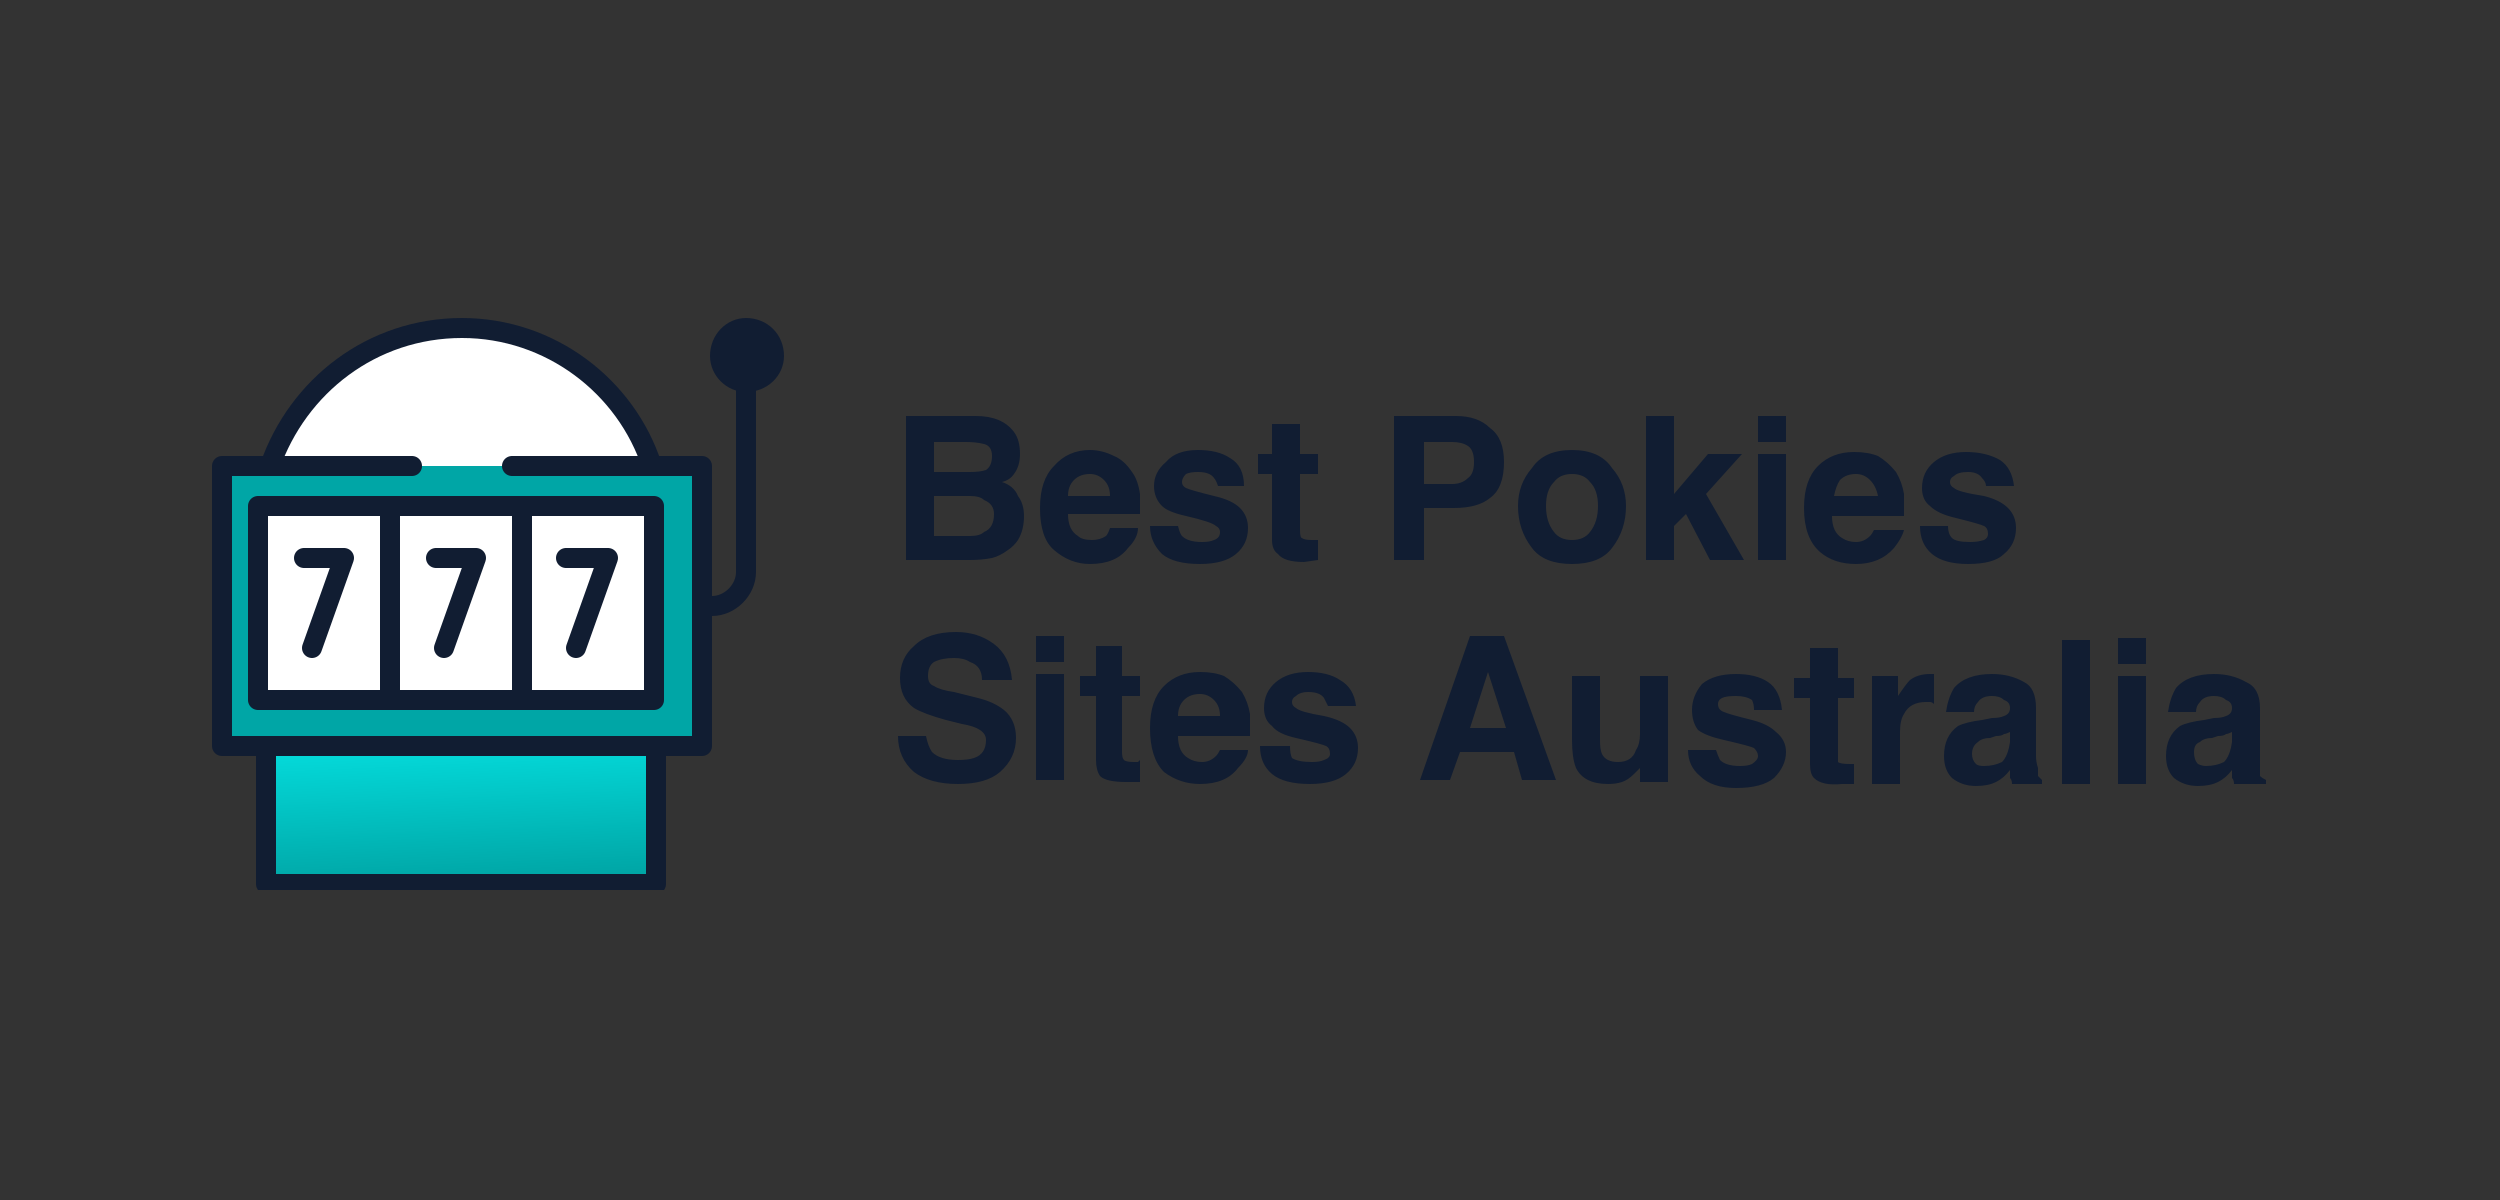 <svg version="1.2" xmlns="http://www.w3.org/2000/svg" viewBox="0 0 125 60" width="125" height="60">
	<rect x="0" y="0" width="125" height="60" fill="#333333" stroke="none"/>
	<title>Pokies Sites Australia</title>
	<defs>
		<clipPath clipPathUnits="userSpaceOnUse" id="cp1">
			<path d="m10.5 15.5h30v29h-30z"/>
		</clipPath>
		<clipPath clipPathUnits="userSpaceOnUse" id="cp2">
			<path d="m10.5 15.5h30v29.29h-30z"/>
		</clipPath>
		<linearGradient id="g1" x2="1" gradientUnits="userSpaceOnUse" gradientTransform="matrix(-0.508,-11.582,29.638,-1.299,23,44)">
			<stop offset="0" stop-color="#00a6a6"/>
			<stop offset="1" stop-color="#07ffff"/>
		</linearGradient>
	</defs>
	<style>
		.s0 { fill: #ffffff } 
		.s1 { fill: #00a6a6 } 
		.s2 { fill: none;stroke: #111d32;stroke-linecap: round;stroke-linejoin: round;stroke-width: 1 } 
		.s3 { fill: #111d32;stroke: #111d32;stroke-linecap: round;stroke-linejoin: round;stroke-width: 1 } 
		.s4 { fill: url(#g1);stroke: #111d32;stroke-linecap: round;stroke-linejoin: round;stroke-width: 1 } 
		.s5 { fill: #111d32 } 
	</style>
	<g id="Clip-Path" clip-path="url(#cp1)">
		<g>
			<path class="s0" d="m13.9 23.4h18.5c-0.7-2.3-3.5-6.9-9.3-7.2-5.9-0.3-8.6 4.7-9.2 7.2z"/>
			<path class="s1" d="m10.8 23.3h9.6 14.7v13.9h-24.3z"/>
			<path class="s0" d="m32.7 25.5h-20v9.5h20z"/>
			<path class="s2" d="m15.2 27.9h2l-1.6 4.5"/>
			<path class="s2" d="m19.5 35h-6.6v-9.7h6.6z"/>
			<path class="s2" d="m21.8 27.9h2l-1.6 4.5"/>
			<path class="s2" d="m26.1 35h-6.6v-9.7h6.6z"/>
			<path class="s2" d="m28.3 27.9h2.1l-1.6 4.5"/>
			<path class="s2" d="m32.7 35h-6.6v-9.7h6.6z"/>
			<g id="Clip-Path" clip-path="url(#cp2)">
				<g>
					<path class="s2" d="m32.6 23.3c-1.3-4-5.1-6.9-9.5-6.9-4.5 0-8.2 2.9-9.6 6.9"/>
					<path class="s2" d="m37.3 19.5v9.1c0 0.9-0.8 1.7-1.7 1.7h-0.5"/>
					<path class="s3" d="m38.7 17.8c0-0.8-0.6-1.4-1.4-1.4-0.7 0-1.3 0.6-1.3 1.4 0 0.7 0.6 1.3 1.3 1.3 0.8 0 1.4-0.6 1.4-1.3z"/>
					<path class="s2" d="m25.6 23.3h9.5v14h-24v-14h9.5"/>
					<path class="s4" d="m32.8 37.3h-19.5v6.9h19.5z"/>
				</g>
			</g>
		</g>
	</g>
	<path class="s5" d="m48.5 28h-3.2v-7.2h3.5q1.3 0 1.9 0.8 0.3 0.4 0.3 1.1 0 0.6-0.3 1-0.2 0.3-0.6 0.4 0.6 0.2 0.8 0.7 0.3 0.4 0.3 1 0 0.7-0.3 1.2-0.2 0.3-0.5 0.5-0.4 0.3-0.8 0.4-0.5 0.1-1.1 0.1zm0-3.2h-1.8v2h1.8q0.5 0 0.7-0.2 0.5-0.2 0.5-0.9 0-0.5-0.5-0.7-0.2-0.2-0.7-0.2zm0.8-1.3q0.3-0.2 0.3-0.7 0-0.5-0.4-0.6-0.4-0.1-0.9-0.1h-1.6v1.5h1.8q0.5 0 0.8-0.1zm7.6 2.9q0 0.5-0.5 1-0.6 0.8-1.9 0.8-1 0-1.8-0.7-0.7-0.6-0.7-2.1 0-1.4 0.7-2.1 0.7-0.8 1.8-0.8 0.6 0 1.2 0.3 0.5 0.2 0.9 0.8 0.3 0.4 0.4 1.1 0 0.3 0 1h-3.6q0 0.8 0.5 1.1 0.2 0.2 0.7 0.2 0.4 0 0.7-0.2 0.1-0.1 0.2-0.4zm-1.4-1.6q0-0.5-0.3-0.8-0.3-0.3-0.7-0.3-0.5 0-0.8 0.3-0.3 0.3-0.3 0.8zm6-1.9q0.7 0.4 0.7 1.4h-1.3q-0.1-0.3-0.2-0.4-0.2-0.3-0.8-0.3-0.4 0-0.6 0.1-0.2 0.2-0.2 0.4 0 0.2 0.2 0.3 0.2 0.1 1.4 0.4 0.9 0.2 1.3 0.6 0.4 0.4 0.4 1 0 0.8-0.6 1.3-0.6 0.5-1.8 0.5-1.3 0-1.9-0.5-0.6-0.6-0.6-1.4h1.4q0.1 0.4 0.2 0.5 0.3 0.3 1 0.3 0.4 0 0.6-0.1 0.3-0.1 0.3-0.4 0-0.2-0.2-0.3-0.2-0.2-1.5-0.5-0.9-0.2-1.2-0.5-0.4-0.4-0.4-1 0-0.7 0.6-1.2 0.5-0.6 1.6-0.6 1 0 1.6 0.4zm4.4 4.1v1l-0.7 0.1q-1 0-1.3-0.4-0.3-0.2-0.3-0.7v-3.3h-0.7v-1h0.7v-1.5h1.4v1.5h0.9v1h-0.9v2.8q0 0.4 0.1 0.4 0.1 0.1 0.5 0.1 0.1 0 0.1 0 0.1 0 0.2 0zm6.8-1.6h-1.5v2.6h-1.5v-7.2h3.1q1.1 0 1.7 0.6 0.7 0.5 0.7 1.7 0 1.3-0.7 1.8-0.6 0.5-1.8 0.5zm0.7-1.5q0.3-0.2 0.3-0.8 0-0.6-0.3-0.8-0.3-0.2-0.8-0.2h-1.4v2.1h1.4q0.5 0 0.8-0.3zm7.2-0.5q0.7 0.8 0.7 1.9 0 1.2-0.7 2.1-0.6 0.8-2 0.8-1.4 0-2-0.8-0.7-0.9-0.7-2.1 0-1.1 0.7-1.9 0.6-0.9 2-0.9 1.4 0 2 0.9zm-2 0.3q-0.6 0-0.9 0.4-0.4 0.4-0.4 1.2 0 0.8 0.4 1.3 0.3 0.4 0.9 0.4 0.6 0 0.9-0.4 0.4-0.5 0.4-1.3 0-0.8-0.4-1.2-0.3-0.4-0.9-0.4zm8.6 4.3h-1.7l-1.2-2.3-0.6 0.6v1.7h-1.4v-7.2h1.4v3.9l1.7-2h1.7l-1.8 2zm2.1-5.3v5.3h-1.4v-5.3zm0-1.9v1.3h-1.4v-1.3zm5.9 5.7q-0.1 0.4-0.5 0.9-0.7 0.8-1.9 0.8-1.1 0-1.8-0.6-0.8-0.7-0.8-2.2 0-1.4 0.7-2.1 0.7-0.7 1.8-0.7 0.7 0 1.2 0.2 0.5 0.3 0.9 0.8 0.3 0.5 0.4 1.1 0 0.4 0 1.1h-3.6q0 0.8 0.5 1.1 0.3 0.2 0.7 0.2 0.4 0 0.7-0.3 0.1-0.1 0.2-0.3zm-1.3-1.7q-0.1-0.5-0.4-0.8-0.3-0.3-0.7-0.3-0.5 0-0.8 0.3-0.2 0.3-0.3 0.8zm6.1-1.8q0.6 0.4 0.7 1.3h-1.4q0-0.2-0.2-0.4-0.2-0.3-0.7-0.3-0.5 0-0.7 0.2-0.2 0.1-0.2 0.3 0 0.2 0.2 0.3 0.2 0.2 1.5 0.4 0.8 0.2 1.2 0.6 0.4 0.4 0.4 1 0 0.8-0.6 1.3-0.5 0.5-1.8 0.5-1.2 0-1.8-0.5-0.6-0.5-0.6-1.4h1.4q0 0.4 0.2 0.6 0.2 0.2 0.9 0.2 0.4 0 0.7-0.1 0.2-0.1 0.2-0.3 0-0.3-0.2-0.4-0.2-0.1-1.4-0.4-0.9-0.2-1.3-0.6-0.4-0.3-0.4-0.9 0-0.8 0.6-1.3 0.6-0.5 1.6-0.5 1 0 1.7 0.4zm-52.1 15q0.5 0 0.8-0.1 0.6-0.2 0.6-0.9 0-0.3-0.3-0.5-0.3-0.2-0.9-0.3l-0.8-0.2q-1.1-0.3-1.6-0.6-0.7-0.5-0.7-1.5 0-1 0.7-1.6 0.7-0.7 2.1-0.7 1.1 0 1.9 0.6 0.8 0.6 0.9 1.8h-1.5q0-0.7-0.6-0.9-0.3-0.2-0.8-0.2-0.6 0-1 0.2-0.3 0.2-0.3 0.7 0 0.4 0.3 0.5 0.3 0.2 1 0.3l1.2 0.3q0.8 0.2 1.3 0.6 0.6 0.5 0.6 1.4 0 1-0.8 1.7-0.7 0.6-2.1 0.6-1.4 0-2.2-0.6-0.8-0.7-0.8-1.8h1.4q0.1 0.5 0.3 0.8 0.4 0.4 1.3 0.4zm5.3-4.3v5.3h-1.4v-5.3zm0-1.9v1.3h-1.4v-1.3zm3.8 6.2v1.1h-0.7q-1 0-1.3-0.3-0.2-0.3-0.2-0.8v-3.2h-0.8v-1h0.8v-1.5h1.3v1.5h0.9v1h-0.9v2.8q0 0.3 0.1 0.4 0.1 0.1 0.5 0.1 0.1 0 0.2 0 0 0 0.1-0.1zm5.4-0.5q0 0.4-0.5 0.9-0.6 0.8-1.9 0.8-1 0-1.8-0.6-0.7-0.7-0.7-2.2 0-1.4 0.7-2.1 0.7-0.7 1.8-0.7 0.7 0 1.2 0.2 0.5 0.3 0.9 0.8 0.3 0.5 0.4 1.1 0 0.4 0 1.1h-3.6q0 0.8 0.5 1.1 0.3 0.2 0.7 0.2 0.4 0 0.7-0.3 0.1-0.1 0.2-0.3zm-1.4-1.7q0-0.5-0.3-0.8-0.3-0.3-0.7-0.3-0.5 0-0.8 0.3-0.3 0.3-0.3 0.8zm6-1.8q0.7 0.4 0.8 1.3h-1.4q-0.1-0.2-0.2-0.4-0.2-0.3-0.8-0.3-0.4 0-0.6 0.2-0.2 0.1-0.2 0.3 0 0.2 0.2 0.3 0.2 0.2 1.4 0.4 0.9 0.2 1.3 0.6 0.4 0.4 0.4 1 0 0.8-0.6 1.3-0.6 0.5-1.8 0.5-1.3 0-1.9-0.5-0.6-0.5-0.6-1.4h1.5q0 0.4 0.1 0.6 0.3 0.2 1 0.2 0.4 0 0.6-0.1 0.3-0.1 0.3-0.3 0-0.3-0.2-0.4-0.2-0.1-1.5-0.4-0.9-0.2-1.2-0.6-0.4-0.3-0.4-0.9 0-0.8 0.6-1.3 0.6-0.5 1.6-0.5 1 0 1.6 0.4zm8.7 3.6h-2.7l-0.5 1.4h-1.5l2.5-7.2h1.7l2.6 7.2h-1.7zm-0.4-1.2l-0.9-2.8-0.9 2.8zm6.7 2q0 0-0.1 0.1-0.1 0.1-0.2 0.2-0.3 0.3-0.6 0.4-0.3 0.1-0.7 0.1-1.2 0-1.6-0.8-0.2-0.5-0.2-1.4v-3.2h1.4v3.2q0 0.5 0.1 0.7 0.2 0.4 0.8 0.4 0.7 0 0.9-0.6 0.2-0.3 0.2-0.8v-2.9h1.4v5.3h-1.4zm6.4-4.3q0.6 0.4 0.7 1.4h-1.4q0-0.3-0.1-0.5-0.3-0.2-0.8-0.2-0.5 0-0.7 0.1-0.2 0.1-0.2 0.3 0 0.3 0.3 0.4 0.2 0.1 1.4 0.4 0.8 0.2 1.2 0.6 0.5 0.4 0.5 1 0 0.7-0.6 1.3-0.6 0.5-1.9 0.5-1.2 0-1.8-0.6-0.6-0.5-0.6-1.3h1.4q0.1 0.3 0.2 0.5 0.3 0.3 1 0.3 0.4 0 0.6-0.1 0.3-0.2 0.3-0.4 0-0.2-0.2-0.4-0.2-0.1-1.5-0.4-0.9-0.2-1.3-0.5-0.3-0.4-0.3-1 0-0.7 0.5-1.3 0.6-0.5 1.7-0.5 1 0 1.6 0.4zm4.3 4.1v1h-0.6q-1 0.1-1.4-0.3-0.2-0.2-0.2-0.7v-3.3h-0.8v-1h0.8v-1.5h1.4v1.5h0.8v1h-0.8v2.8q0 0.3 0 0.4 0.1 0.1 0.6 0.1 0 0 0.1 0 0.1 0 0.1 0zm3.6-3.1q-0.8 0-1.1 0.6-0.2 0.3-0.2 0.9v2.6h-1.4v-5.4h1.3v1q0.4-0.6 0.6-0.8 0.4-0.3 1-0.3 0.1 0 0.1 0 0 0 0.1 0v1.5q-0.1-0.1-0.2-0.1-0.1 0-0.2 0zm1.4-0.7q0.6-0.7 1.9-0.7 0.9 0 1.6 0.4 0.6 0.3 0.6 1.3v2.4q0 0.3 0.1 0.6 0 0.3 0 0.4 0.1 0.1 0.2 0.2v0.2h-1.5q0-0.2-0.1-0.3 0-0.2 0-0.4-0.3 0.4-0.7 0.6-0.4 0.2-1 0.2-0.7 0-1.2-0.4-0.4-0.4-0.4-1.1 0-1 0.7-1.5 0.4-0.2 1.2-0.3l0.5-0.1q0.4 0 0.6-0.1 0.3-0.1 0.3-0.4 0-0.3-0.3-0.4-0.2-0.2-0.6-0.2-0.5 0-0.7 0.3-0.2 0.2-0.2 0.5h-1.4q0.1-0.7 0.4-1.2zm1.1 3.8q0.1 0.1 0.4 0.1 0.5 0 0.9-0.2 0.3-0.3 0.4-1v-0.5q-0.2 0.1-0.3 0.1-0.1 0.1-0.4 0.1l-0.3 0.1q-0.4 0-0.6 0.2-0.3 0.2-0.3 0.6 0 0.3 0.2 0.5zm4.3-6.2h1.4v7.2h-1.4zm4.2 1.8v5.4h-1.4v-5.4zm0-1.9v1.3h-1.4v-1.3zm1.5 2.5q0.6-0.7 1.9-0.7 0.9 0 1.6 0.4 0.7 0.3 0.7 1.3v2.4q0 0.3 0 0.6 0 0.3 0 0.4 0.1 0.1 0.3 0.2v0.2h-1.6q0-0.2-0.1-0.3 0-0.2 0-0.4-0.3 0.4-0.7 0.6-0.4 0.2-1 0.2-0.7 0-1.2-0.4-0.4-0.4-0.4-1.1 0-1 0.7-1.5 0.4-0.2 1.2-0.3l0.5-0.1q0.4 0 0.6-0.1 0.3-0.1 0.3-0.4 0-0.3-0.3-0.4-0.2-0.2-0.6-0.2-0.5 0-0.7 0.3-0.2 0.2-0.2 0.5h-1.4q0.1-0.7 0.4-1.2zm1.1 3.8q0.2 0.1 0.4 0.1 0.5 0 0.9-0.2 0.3-0.3 0.4-1v-0.5q-0.2 0.1-0.3 0.1-0.1 0.1-0.4 0.1l-0.3 0.1q-0.4 0-0.6 0.2-0.3 0.1-0.3 0.5 0 0.4 0.2 0.6z"/>
</svg>